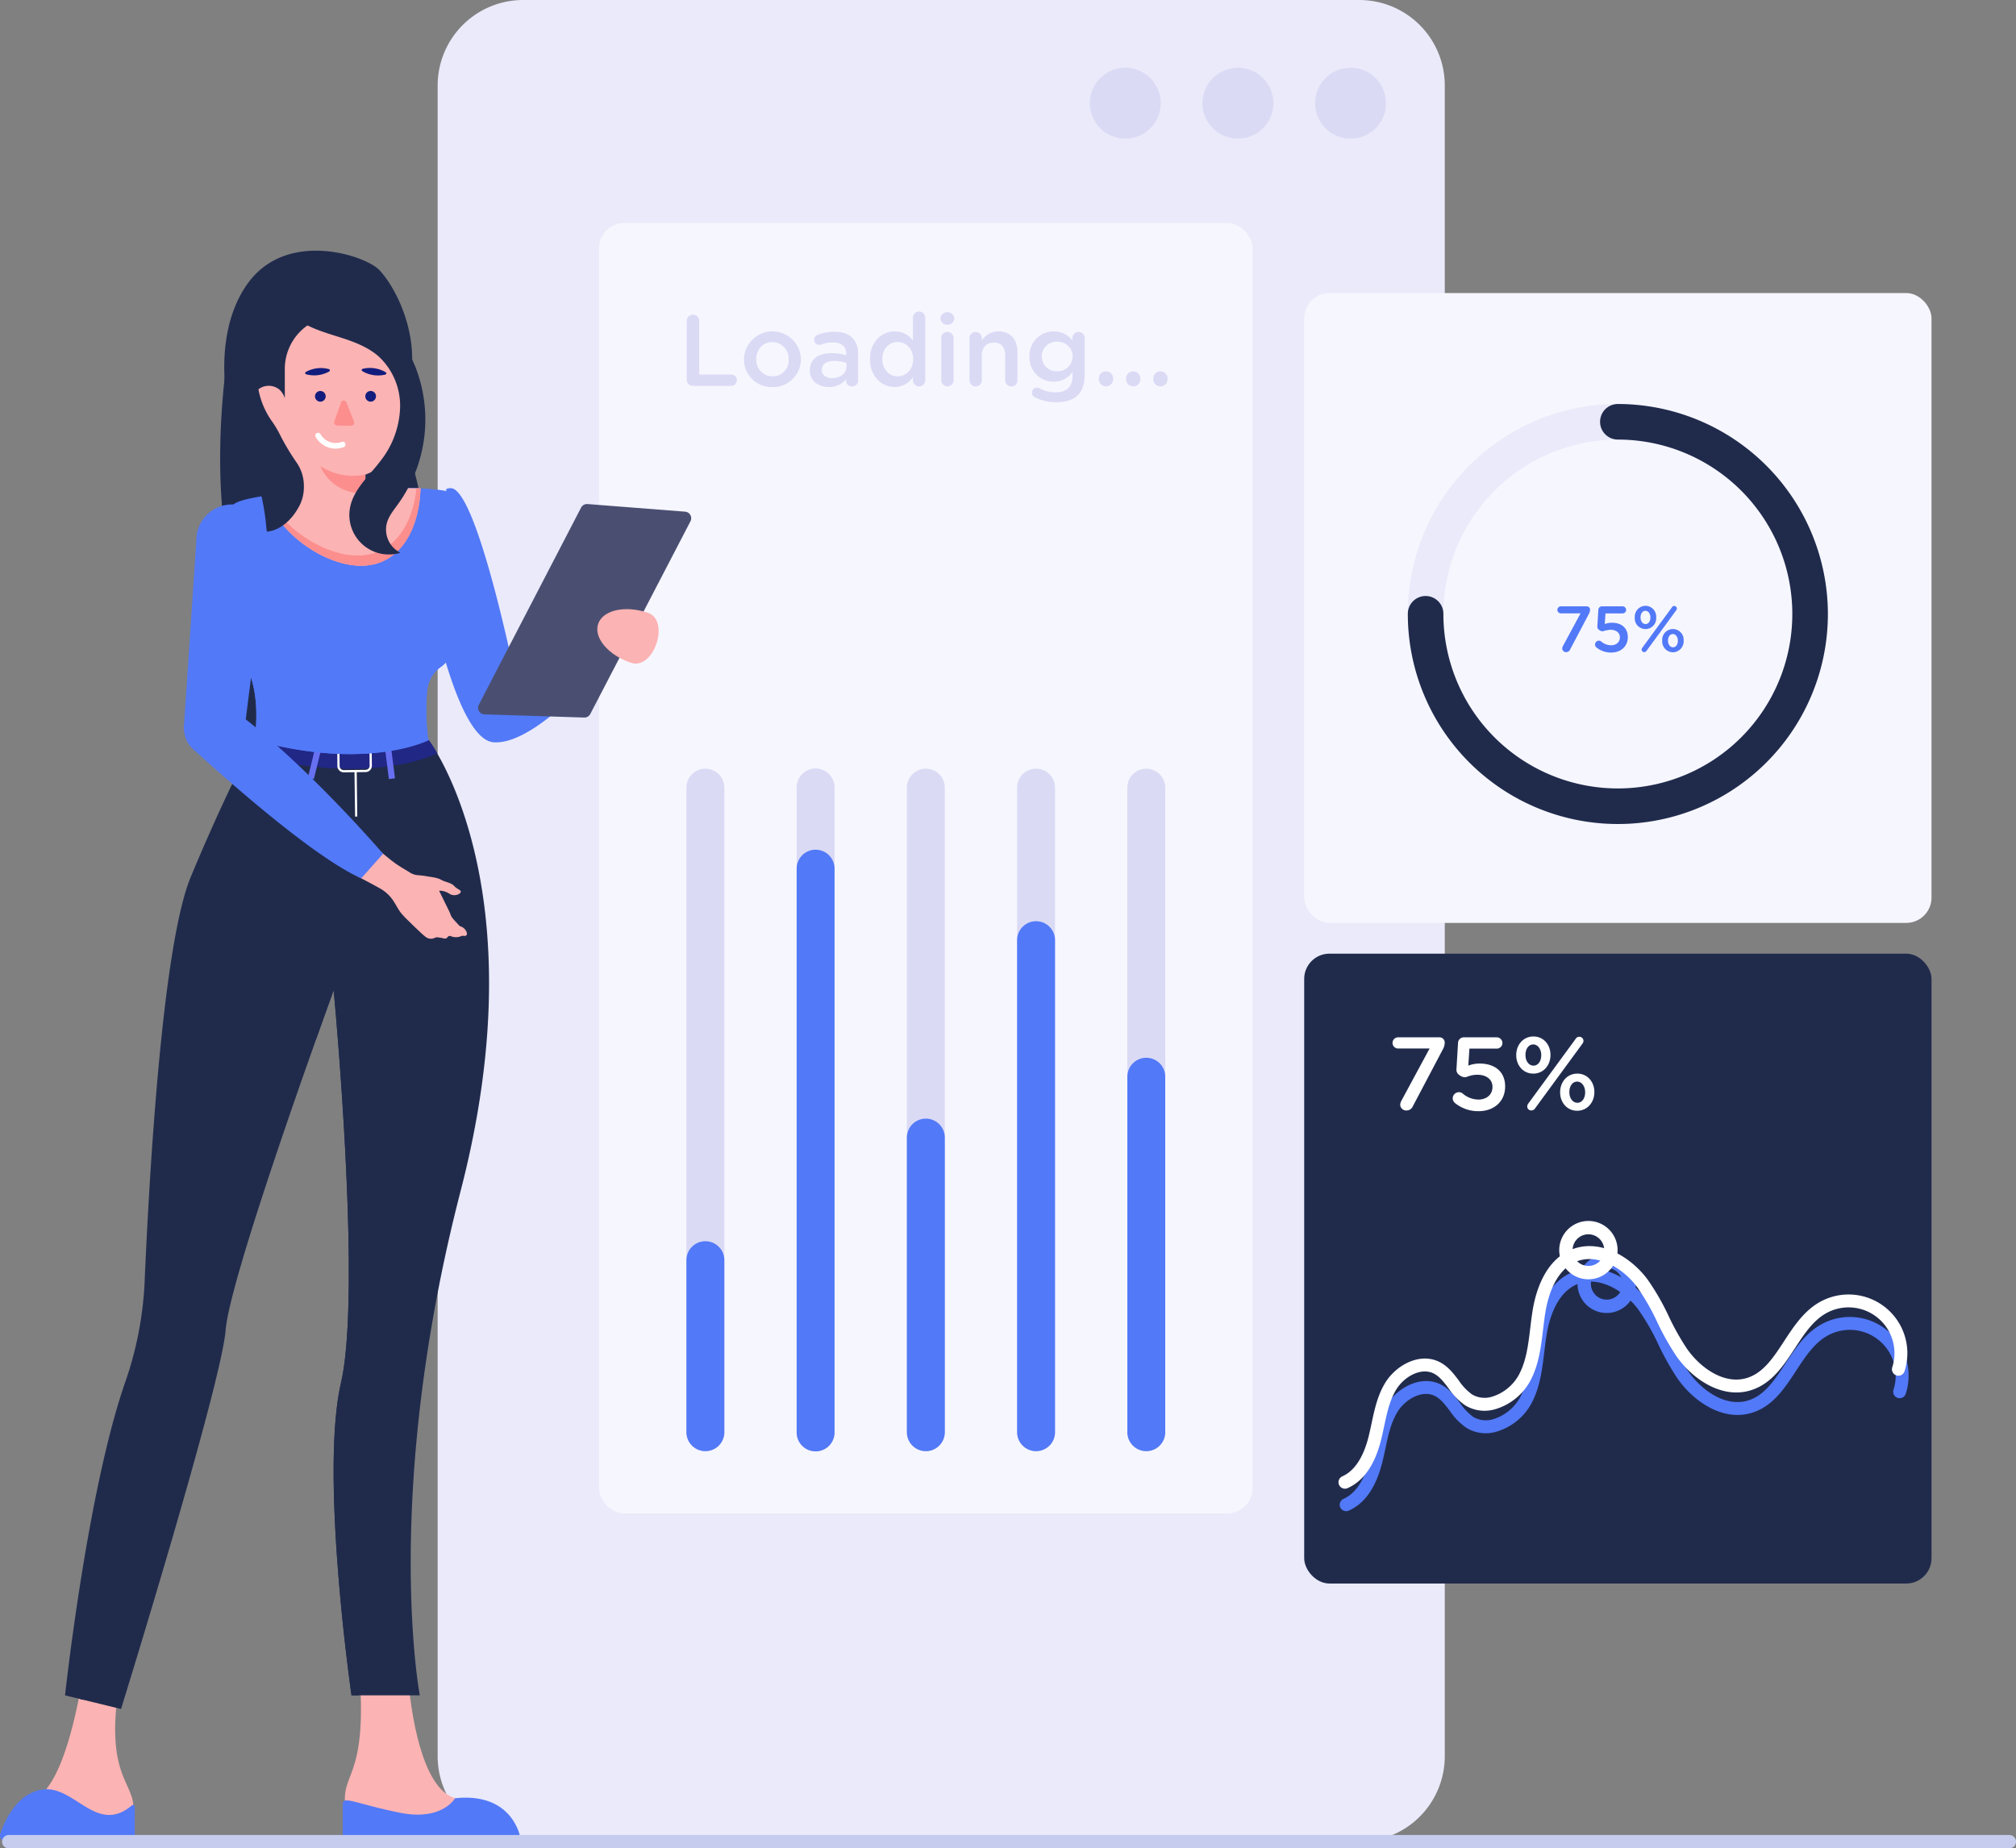<svg xmlns="http://www.w3.org/2000/svg" width="738.789" height="677.456" viewBox="0 0 738.789 677.456"><rect x="0" y="0" width="738.789" height="677.456" fill="#808080" stroke="none"/><g id="Group_139" data-name="Group 139" transform="translate(-1146.637 -219.002)"><path id="Rectangle_33" data-name="Rectangle 33" d="M31.329,0h306.41a31.329,31.329,0,0,1,31.329,31.329V643.677a31.328,31.328,0,0,1-31.328,31.328H31.329A31.329,31.329,0,0,1,0,643.677V31.329A31.329,31.329,0,0,1,31.329,0Z" transform="translate(1307.026 219.002)" fill="#eaeafa"></path><circle id="Ellipse_72" data-name="Ellipse 72" cx="12.995" cy="12.995" r="12.995" transform="translate(1623.182 256.82) rotate(-45)" fill="#dadaf5"></circle><circle id="Ellipse_73" data-name="Ellipse 73" cx="12.995" cy="12.995" r="12.995" transform="translate(1581.91 256.82) rotate(-45)" fill="#dadaf5"></circle><circle id="Ellipse_74" data-name="Ellipse 74" cx="12.995" cy="12.995" r="12.995" transform="translate(1540.638 256.82) rotate(-45)" fill="#dadaf5"></circle><rect id="Rectangle_34" data-name="Rectangle 34" width="239.512" height="472.985" rx="9.266" transform="translate(1366.164 300.724)" fill="#f6f6fe"></rect><rect id="Rectangle_35" data-name="Rectangle 35" width="229.892" height="230.858" rx="9.266" transform="translate(1624.574 326.404)" fill="#f6f6fe"></rect><rect id="Rectangle_36" data-name="Rectangle 36" width="229.892" height="230.858" rx="9.266" transform="translate(1624.574 568.531)" fill="#202b4c"></rect><path id="Path_429" data-name="Path 429" d="M1735.434,700.233a10.692,10.692,0,1,1,10.691-10.693A10.7,10.7,0,0,1,1735.434,700.233Zm0-16.5a5.8,5.8,0,1,0,5.8,5.8A5.81,5.81,0,0,0,1735.434,683.736Z" fill="#5279f7"></path><path id="Path_430" data-name="Path 430" d="M1639.961,772.873a2.363,2.363,0,0,1-.957-4.524c5.536-2.449,8.266-9.182,9.583-14.4.409-1.624.76-3.275,1.111-4.926,1.066-5.019,2.167-10.212,4.933-14.819,3.943-6.569,12.7-11.418,19.955-7.784,3.134,1.564,5.141,4.217,7.083,6.781a20.108,20.108,0,0,0,4.846,5.11,9.08,9.08,0,0,0,7.3.861,16.865,16.865,0,0,0,9.987-8.223c2.646-5.072,3.338-10.858,4.072-16.983.262-2.173.531-4.423.9-6.625,1.077-6.519,4.343-18.052,14.117-22.067,10.438-4.291,21.788,2.613,27.914,10.845a88.65,88.65,0,0,1,7.827,13.589,94.367,94.367,0,0,0,6.609,11.8c5,7.181,13.749,13.3,21.985,10.8,6.039-1.836,9.729-7.477,13.637-13.449,3.424-5.237,6.967-10.65,12.405-13.986a21.536,21.536,0,0,1,31.765,24.947,2.362,2.362,0,1,1-4.5-1.446,16.812,16.812,0,0,0-24.8-19.473c-4.535,2.781-7.638,7.524-10.923,12.544-4.2,6.417-8.536,13.05-16.214,15.385-10.523,3.2-21.258-4.035-27.238-12.619a97.811,97.811,0,0,1-6.961-12.39A83.7,83.7,0,0,0,1747,698.941c-5.232-7.028-14.578-12.481-22.327-9.295-7.655,3.143-10.334,12.918-11.251,18.464-.346,2.1-.609,4.3-.863,6.419-.753,6.277-1.531,12.768-4.576,18.6a21.5,21.5,0,0,1-12.94,10.6,13.589,13.589,0,0,1-11.046-1.42,23.879,23.879,0,0,1-6.1-6.26c-1.688-2.229-3.281-4.335-5.426-5.406-4.69-2.349-10.921,1.2-13.792,5.989-2.358,3.931-3.332,8.515-4.362,13.369-.363,1.709-.728,3.42-1.153,5.1-2.287,9.071-6.41,14.981-12.253,17.566A2.359,2.359,0,0,1,1639.961,772.873Z" fill="#5279f7"></path><path id="Path_431" data-name="Path 431" d="M1816.488,444.046a76.967,76.967,0,1,1-76.966-76.968A77.053,77.053,0,0,1,1816.488,444.046Zm-140.9,0a63.934,63.934,0,1,0,63.935-63.935A64.007,64.007,0,0,0,1675.587,444.046Z" fill="#eaeafa"></path><path id="Path_432" data-name="Path 432" d="M1816.488,444.046a76.967,76.967,0,0,1-153.934,0,6.517,6.517,0,1,1,13.033,0,63.934,63.934,0,1,0,63.935-63.935,6.516,6.516,0,1,1,0-13.033A77.054,77.054,0,0,1,1816.488,444.046Z" fill="#202b4c"></path><g id="Group_130" data-name="Group 130"><g id="Group_129" data-name="Group 129"><path id="Path_433" data-name="Path 433" d="M1719.384,455.8l6.472-11.992h-7.21a1.285,1.285,0,1,1,0-2.57H1728a1.219,1.219,0,0,1,1.333,1.309,3.228,3.228,0,0,1-.4,1.4l-6.9,13.087a1.549,1.549,0,0,1-1.4.975,1.368,1.368,0,0,1-1.5-1.309A2.253,2.253,0,0,1,1719.384,455.8Z" fill="#5279f7"></path><path id="Path_434" data-name="Path 434" d="M1731.754,456.368a1.442,1.442,0,0,1-.595-1.143,1.422,1.422,0,0,1,1.4-1.4,1.286,1.286,0,0,1,.857.284,5.588,5.588,0,0,0,3.618,1.4c1.879,0,3.235-1.119,3.235-2.879v-.048c0-1.713-1.428-2.76-3.449-2.76a11.352,11.352,0,0,0-2.856.57,2.292,2.292,0,0,1-1.381-.57,1.388,1.388,0,0,1-.57-1.285l.356-5.995a1.341,1.341,0,0,1,1.333-1.309h7.542a1.32,1.32,0,0,1,1.309,1.309,1.3,1.3,0,0,1-1.309,1.284h-6.257l-.262,3.9a7.071,7.071,0,0,1,2.641-.477c3.26,0,5.8,1.713,5.8,5.235v.048c0,3.378-2.521,5.639-6.091,5.639A8.443,8.443,0,0,1,1731.754,456.368Z" fill="#5279f7"></path><path id="Path_435" data-name="Path 435" d="M1745.718,445.351V445.3a4.016,4.016,0,0,1,3.95-4.26,3.966,3.966,0,0,1,3.9,4.212v.048a3.938,3.938,0,1,1-7.853.048Zm5.734,0V445.3c0-1.332-.761-2.427-1.832-2.427-1.118,0-1.784,1.1-1.784,2.379v.048c0,1.357.762,2.428,1.832,2.428C1750.785,447.731,1751.452,446.636,1751.452,445.351Zm-3,11.112,10.922-14.92a.905.905,0,0,1,.808-.428.934.934,0,0,1,.953.928,1.08,1.08,0,0,1-.214.619L1750,457.58a.975.975,0,0,1-.833.429.914.914,0,0,1-.928-.927A1.086,1.086,0,0,1,1748.454,456.463Zm7.328-2.6v-.046a3.937,3.937,0,1,1,7.852-.048v.048a4.029,4.029,0,0,1-3.948,4.259A3.981,3.981,0,0,1,1755.782,453.868Zm5.735,0v-.046c0-1.333-.761-2.427-1.831-2.427-1.119,0-1.785,1.094-1.785,2.379v.048c0,1.355.761,2.427,1.831,2.427C1760.851,456.249,1761.517,455.155,1761.517,453.868Z" fill="#5279f7"></path></g></g><g id="Group_132" data-name="Group 132"><g id="Group_131" data-name="Group 131"><path id="Path_436" data-name="Path 436" d="M1660.183,622.465l10.344-19.166H1659a2.053,2.053,0,0,1,0-4.107h14.944a1.949,1.949,0,0,1,2.13,2.092,5.179,5.179,0,0,1-.647,2.243L1664.4,624.441a2.472,2.472,0,0,1-2.244,1.56,2.187,2.187,0,0,1-2.4-2.092A3.643,3.643,0,0,1,1660.183,622.465Z" fill="#fff"></path><path id="Path_437" data-name="Path 437" d="M1679.958,623.377a2.306,2.306,0,0,1-.951-1.825,2.272,2.272,0,0,1,2.244-2.243,2.053,2.053,0,0,1,1.369.455,8.93,8.93,0,0,0,5.78,2.243c3,0,5.171-1.786,5.171-4.6v-.077c0-2.737-2.282-4.41-5.513-4.41-2.587,0-3.841.912-4.564.912a3.664,3.664,0,0,1-2.205-.912,2.215,2.215,0,0,1-.912-2.053l.57-9.583a2.141,2.141,0,0,1,2.129-2.092h12.054a2.111,2.111,0,0,1,2.092,2.092,2.077,2.077,0,0,1-2.092,2.053h-10l-.417,6.237a11.3,11.3,0,0,1,4.22-.761c5.209,0,9.278,2.738,9.278,8.366v.076c0,5.4-4.03,9.013-9.735,9.013A13.489,13.489,0,0,1,1679.958,623.377Z" fill="#fff"></path><path id="Path_438" data-name="Path 438" d="M1702.28,605.771v-.077c0-3.726,2.548-6.806,6.313-6.806s6.235,3.08,6.235,6.731v.075c0,3.69-2.508,6.807-6.312,6.807C1704.79,612.5,1702.28,609.422,1702.28,605.771Zm9.164,0v-.077c0-2.128-1.216-3.878-2.928-3.878-1.788,0-2.852,1.75-2.852,3.8v.075c0,2.168,1.218,3.88,2.929,3.88C1710.38,609.574,1711.444,607.824,1711.444,605.771Zm-4.791,17.758,17.455-23.842A1.447,1.447,0,0,1,1725.4,599a1.5,1.5,0,0,1,1.522,1.483,1.727,1.727,0,0,1-.344.989l-17.453,23.843a1.564,1.564,0,0,1-1.331.684,1.461,1.461,0,0,1-1.483-1.483A1.723,1.723,0,0,1,1706.653,623.529Zm11.712-4.145v-.075c0-3.727,2.548-6.808,6.313-6.808,3.727,0,6.235,3.081,6.235,6.731v.077c0,3.688-2.547,6.8-6.312,6.8C1720.875,626.114,1718.365,623.035,1718.365,619.384Zm9.164,0v-.075c0-2.13-1.216-3.88-2.928-3.88-1.786,0-2.852,1.75-2.852,3.8v.077c0,2.166,1.218,3.878,2.929,3.878C1726.465,623.187,1727.529,621.437,1727.529,619.384Z" fill="#fff"></path></g></g><path id="Path_439" data-name="Path 439" d="M1639.511,764.631a2.363,2.363,0,0,1-.957-4.525c5.535-2.449,8.266-9.181,9.583-14.4.409-1.624.759-3.275,1.11-4.926,1.066-5.02,2.168-10.212,4.934-14.819,3.943-6.569,12.7-11.418,19.954-7.785,3.134,1.565,5.142,4.217,7.083,6.782a20.173,20.173,0,0,0,4.846,5.11,9.08,9.08,0,0,0,7.3.86,16.863,16.863,0,0,0,9.987-8.222c2.646-5.073,3.339-10.858,4.072-16.983.262-2.174.531-4.423.9-6.626,1.077-6.518,4.343-18.051,14.116-22.066,10.438-4.291,21.789,2.613,27.914,10.845a88.61,88.61,0,0,1,7.828,13.589,94.1,94.1,0,0,0,6.609,11.8c5,7.182,13.748,13.306,21.985,10.8,6.038-1.835,9.729-7.476,13.636-13.448,3.425-5.237,6.968-10.651,12.406-13.986a21.537,21.537,0,0,1,31.765,24.947,2.363,2.363,0,0,1-4.5-1.446,16.812,16.812,0,0,0-24.795-19.473c-4.536,2.781-7.639,7.524-10.923,12.544-4.2,6.416-8.537,13.05-16.215,15.385-10.522,3.2-21.257-4.035-27.237-12.619a97.732,97.732,0,0,1-6.961-12.39,83.845,83.845,0,0,0-7.389-12.878c-5.232-7.028-14.578-12.481-22.327-9.295-7.655,3.143-10.335,12.918-11.252,18.464-.346,2.1-.609,4.3-.863,6.419-.752,6.277-1.53,12.767-4.575,18.6a21.5,21.5,0,0,1-12.941,10.6,13.585,13.585,0,0,1-11.046-1.419,23.871,23.871,0,0,1-6.1-6.26c-1.688-2.229-3.282-4.335-5.426-5.406-4.691-2.349-10.921,1.2-13.792,5.989-2.358,3.93-3.332,8.515-4.363,13.369-.363,1.709-.728,3.419-1.152,5.1-2.288,9.07-6.411,14.981-12.253,17.565A2.365,2.365,0,0,1,1639.511,764.631Z" fill="#fff"></path><path id="Path_440" data-name="Path 440" d="M1559.768,507.693V743.926a6.944,6.944,0,0,0,13.888,0V507.693a6.944,6.944,0,1,0-13.888,0Z" fill="#dadaf5"></path><path id="Path_441" data-name="Path 441" d="M1559.768,613.635V743.926a6.944,6.944,0,0,0,13.888,0V613.635a6.944,6.944,0,1,0-13.888,0Z" fill="#5279f7"></path><path id="Path_442" data-name="Path 442" d="M1519.368,507.693V743.926a6.948,6.948,0,0,0,13.9,0V507.693a6.948,6.948,0,0,0-13.9,0Z" fill="#dadaf5"></path><path id="Path_443" data-name="Path 443" d="M1519.368,563.592V743.926a6.948,6.948,0,0,0,13.9,0V563.592a6.948,6.948,0,1,0-13.9,0Z" fill="#5279f7"></path><path id="Path_444" data-name="Path 444" d="M1478.976,507.693V743.926a6.949,6.949,0,0,0,13.9,0V507.693a6.949,6.949,0,0,0-13.9,0Z" fill="#dadaf5"></path><path id="Path_445" data-name="Path 445" d="M1478.976,635.949V743.926a6.949,6.949,0,0,0,13.9,0V635.949a6.949,6.949,0,1,0-13.9,0Z" fill="#5279f7"></path><path id="Path_446" data-name="Path 446" d="M1438.585,507.693V743.926a6.944,6.944,0,1,0,13.887,0V507.693a6.944,6.944,0,1,0-13.887,0Z" fill="#dadaf5"></path><path id="Path_447" data-name="Path 447" d="M1438.585,537.457V743.926a6.944,6.944,0,1,0,13.887,0V537.457a6.944,6.944,0,1,0-13.887,0Z" fill="#5279f7"></path><path id="Path_448" data-name="Path 448" d="M1398.184,507.693V743.926a6.949,6.949,0,0,0,13.9,0V507.693a6.949,6.949,0,0,0-13.9,0Z" fill="#dadaf5"></path><path id="Path_449" data-name="Path 449" d="M1398.184,680.88v63.046a6.949,6.949,0,0,0,13.9,0V680.88a6.949,6.949,0,0,0-13.9,0Z" fill="#5279f7"></path><path id="Path_450" data-name="Path 450" d="M1728.733,687.887a10.692,10.692,0,1,1,10.691-10.692A10.7,10.7,0,0,1,1728.733,687.887Zm0-16.5a5.8,5.8,0,1,0,5.8,5.8A5.81,5.81,0,0,0,1728.733,671.391Z" fill="#fff"></path><path id="Path_451" data-name="Path 451" d="M1278.46,833.143h17.6c1.787,20.268,6.931,43.882,18.931,45.218,4.4,4.318-38.865,20.3-41.629,3.812C1271.025,868.256,1281.163,872.177,1278.46,833.143Z" fill="#fcb3b3"></path><path id="Path_452" data-name="Path 452" d="M1272.241,879.861V891.61a2.394,2.394,0,0,0,2.394,2.394h59.988a2.383,2.383,0,0,0,2.3-3.1c-1.68-5.1-7.04-14.548-23.527-12.813,0,0-4.714,8.447-20.232,5.3S1272.732,877.308,1272.241,879.861Z" fill="#5279f7"></path><path id="Path_453" data-name="Path 453" d="M1190.434,835.352l-13.7-.187c-3.63,20.02-9.728,44.437-21.8,44.671-4.779,3.9,35.747,21.992,40.005,5.83C1198.538,872.02,1184.176,873.975,1190.434,835.352Z" fill="#fcb3b3"></path><path id="Path_454" data-name="Path 454" d="M1148.844,893.942h44.977a2.2,2.2,0,0,0,2.2-2.2V881.2a.651.651,0,0,0-1.095-.458c-12.983,10.969-21.05-7.749-32.987-5.82-9.011,1.463-13.464,11.13-15.178,16.093A2.2,2.2,0,0,0,1148.844,893.942Z" fill="#5279f7"></path><g id="Group_133" data-name="Group 133"><path id="Path_455" data-name="Path 455" d="M1219.587,700.476a8.926,8.926,0,1,1,8.926-8.926A8.937,8.937,0,0,1,1219.587,700.476Zm0-16.216a7.29,7.29,0,1,0,7.29,7.29A7.3,7.3,0,0,0,1219.587,684.26Z" fill="#fff"></path></g><g id="Group_134" data-name="Group 134"><path id="Path_456" data-name="Path 456" d="M1291.763,700.476a8.926,8.926,0,1,1,8.926-8.926A8.937,8.937,0,0,1,1291.763,700.476Zm0-16.216a7.29,7.29,0,1,0,7.29,7.29A7.3,7.3,0,0,0,1291.763,684.26Z" fill="#fff"></path></g><path id="Path_457" data-name="Path 457" d="M1228.8,451.932c4.7-12.733,1.448-27.878-.228-41.938-2.042-17.2-1.4-36.38.509-53.582l59.413,1.889c2.077,7.361,4.452,14.626,6.675,21.833,5.957,19.3,10.987,40.87,6.3,60.8a60.353,60.353,0,0,1-20.006,32.616c-9.094,7.53-19.574,11.51-30.091,13.8-6.211,1.361-12.791,2.119-18.621-1.085-5.844-3.222-10.581-11.561-9.374-19.936C1224.149,461.012,1227.02,456.791,1228.8,451.932Z" fill="#202b4c"></path><path id="Path_458" data-name="Path 458" d="M1307.971,454.221a151.771,151.771,0,0,0,5.87,18.855c3.448,8.806,8.144,17.537,13.647,17.977,18.563,1.394,50.519-40.745,50.519-40.745l-9.171-13.206-33.713,28.636s-13.885-68.035-23.35-67.817a4.141,4.141,0,0,0-1.32.219c-.808.222.307,1.275-.281,1.935-2.494,2.421-3.815,7.7-4.329,14.015C1304.376,430.523,1307.971,454.221,1307.971,454.221Z" fill="#5279f7"></path><path id="Path_459" data-name="Path 459" d="M1308.661,412.376c1.08-3.641,2.218-7.281,3.355-10.863.058-.187.115-.365.173-.547h1.725a27.193,27.193,0,0,1,4.3,10.613,82.472,82.472,0,0,1,.91,13.534,132.87,132.87,0,0,1-.682,19.622,54.993,54.993,0,0,1-1.934,9.1,34.779,34.779,0,0,1-1.649,4.266,117.6,117.6,0,0,1-4.55-14.615S1307.524,425.113,1308.661,412.376Z" fill="#5279f7"></path><path id="Path_460" data-name="Path 460" d="M1299.273,373.038c-1.214,13.518-8.34,25.789-16.454,36.669-2.024,2.713-4.192,5.437-7.116,7.143s-6.792,2.2-9.641.368c-2.058-1.321-3.27-3.593-4.394-5.765l-18.457-35.687c-2.868-5.544-5.8-11.294-6.184-17.524-.4-6.349,1.884-12.536,4.335-18.406,1.753-4.2,3.743-8.52,7.319-11.328,3.472-2.725,7.994-3.664,12.367-4.263a50.5,50.5,0,0,1,15.035-.2,26.237,26.237,0,0,1,9.889,3.656c3.23,2.07,3.883,4.435,5.289,7.9,3.1,7.633,5.971,15.447,7.357,23.6A53.981,53.981,0,0,1,1299.273,373.038Z" fill="#202b4c"></path><path id="Path_461" data-name="Path 461" d="M1170.472,840.377l20.521,5s36.683-118.388,38.337-138.927c1.241-15.18,22.175-75.691,33.1-106.4,3.86-10.924,6.479-18.091,6.479-18.091s10.458,110.048,2.67,143.94,3.877,114.476,3.877,114.476h25.018s-13.87-73.366,15.007-185.051c22.71-87.8,2.482-139.546-7.219-157.672-.5-.913-.965-1.74-1.4-2.5a47.859,47.859,0,0,0-3.1-4.876h-63.855s-.947,1.672-2.688,5.014c-.43.828-.895,1.775-1.43,2.809-4.031,7.977-10.82,22.055-19.211,42.231-10.511,25.19-15.283,109.7-16.989,149.505a129.225,129.225,0,0,1-7.116,35.89C1178.536,765.944,1170.472,840.377,1170.472,840.377Z" fill="#202b4c"></path><path id="Path_462" data-name="Path 462" d="M1237.221,495.293l.4.1a142.976,142.976,0,0,0,37.475,5.41c17.92,0,28.585-4.187,31.772-5.652a47.859,47.859,0,0,0-3.1-4.876h-63.855S1238.962,491.951,1237.221,495.293Z" fill="#212785"></path><rect id="Rectangle_37" data-name="Rectangle 37" width="2.249" height="13.086" transform="matrix(-0.992, 0.126, -0.126, -0.992, 1291.382, 504.262)" fill="#6870f2"></rect><rect id="Rectangle_38" data-name="Rectangle 38" width="2.249" height="13.086" transform="translate(1261.65 504.535) rotate(-166.163)" fill="#6870f2"></rect><path id="Path_463" data-name="Path 463" d="M1270.242,495.605l.028,4.161a2.356,2.356,0,0,0,2.357,2.305l3.92-.042.221,16.268.8-.025-.2-16.25,3.247-.045a2.317,2.317,0,0,0,2.3-2.339l-.045-4.162a2.339,2.339,0,0,0-2.341-2.3l-7.994.091A2.3,2.3,0,0,0,1270.242,495.605Zm.811-.006a1.5,1.5,0,0,1,1.482-1.523l7.995-.092a1.517,1.517,0,0,1,1.522,1.5l.046,4.161a1.52,1.52,0,0,1-1.5,1.523l-7.977.092a1.508,1.508,0,0,1-1.522-1.5Z" fill="#fff"></path><path id="Path_464" data-name="Path 464" d="M1177.571,842.025c1.022-8.2,10.33-81.087,22.449-116.061a130.163,130.163,0,0,0,7.147-36.088c1.561-36.416,6.331-123.852,16.95-149.269,13.7-32.952,23.181-49.8,23.276-49.971l-1.233-.7c-.1.167-9.625,17.083-23.354,50.125-10.707,25.625-15.495,113.261-17.061,149.751a128.545,128.545,0,0,1-7.069,35.688c-12.163,35.11-21.493,108.138-22.515,116.35Z" fill="#202b4c"></path><path id="Path_465" data-name="Path 465" d="M1229.08,426.365v.625a111.585,111.585,0,0,0,2.047,23.2c.171.852.4,1.7.626,2.443.114.514.284.969.4,1.481.284.8.512,1.535.8,2.218a12.259,12.259,0,0,0,.91,1.933,9.749,9.749,0,0,0,1.194,1.991c8.19,10.977,4.834,30.026,4.834,30.026,41.971,11.488,62.5,0,62.5,0-.512-1.08.17-10.463.739-17.516a12.076,12.076,0,0,1,4.948-9.269c5.4-3.527,7.222-13.935,7.791-21.213.4-4.379.341-7.678.341-7.678s4.208-30.14-3.071-34.688c-1.592-.97-6.2-1.594-12.4-1.936-15.412-.739-40.89.4-56.132,2.616-6.938.969-11.715,2.218-12.625,3.585C1230.388,406.689,1229.194,415.9,1229.08,426.365Z" fill="#5279f7"></path><path id="Path_466" data-name="Path 466" d="M1229.08,426.365v.625a111.585,111.585,0,0,0,2.047,23.2c.171.852.4,1.7.626,2.443.114.514.284.969.4,1.481.284.8.512,1.535.8,2.218a12.259,12.259,0,0,0,.91,1.933,9.749,9.749,0,0,0,1.194,1.991c8.19,10.977,4.834,30.026,4.834,30.026,41.971,11.488,63.881,0,63.881,0-.512-1.081-1.21-10.461-.641-17.514a12.076,12.076,0,0,1,4.948-9.269c5.4-3.527,7.222-13.935,7.791-21.213-2.275,3.7-4.322,7.336-8.189,10.122a27.147,27.147,0,0,1-20.189,4.665c-2.9-.456-5.744-1.422-8.645-1.308-4.947.169-9.27,3.3-14.16,3.868-6.142.739-12.171-2.674-16.208-7.281-4.038-4.662-6.483-10.463-8.986-16.094-1.763-4.038-4.379-8.645-8.587-9.214A7.094,7.094,0,0,0,1229.08,426.365Z" fill="#5279f7"></path><path id="Path_467" data-name="Path 467" d="M1258.306,399.11c0-.129-.007-.264-.01-.394,16.41-.376,37.091-1.005,42.441-.73-.388,12.911-6.651,28.381-21.721,28.381-14.387,0-31.737-13.37-34.408-25.758C1248.588,400.023,1253.275,399.524,1258.306,399.11Z" fill="#fcb3b3"></path><path id="Path_468" data-name="Path 468" d="M1244.66,400.781c2.774,12.337,20.038,25.586,34.356,25.586,15.352,0,21.555-15.3,21.727-28.377-.482-.017-.981-.035-1.481-.069-1.189,12.1-7.6,24.691-21.521,24.691C1264.871,422.612,1249.622,411.912,1244.66,400.781Z" fill="#fc8e8e"></path><path id="Path_469" data-name="Path 469" d="M1271.582,725.9c-7.791,33.894,3.867,114.479,3.867,114.479h2.616a1596.724,1596.724,0,0,0,6.54-297.658c-14.275,15.184-19.279,36.283-22.179,57.326,3.867-10.921,6.483-18.086,6.483-18.086S1279.373,692.005,1271.582,725.9Z" fill="#202b4c"></path><path id="Path_470" data-name="Path 470" d="M1240.439,370.742a15.355,15.355,0,0,0,3.183,3.591,33.072,33.072,0,0,1,3.375,2.542,11.567,11.567,0,0,1,4.1,8.863v15.655c0,7.842,5.91,14.7,13.735,15.214a14.72,14.72,0,0,0,15.714-14.681v-9a.159.159,0,0,1,.082-.02,19.448,19.448,0,0,0,13.021-18.367V354.211a19.47,19.47,0,0,0-19.47-19.47H1270.5a19.49,19.49,0,0,0-19.491,19.49v10.735a6.912,6.912,0,0,0-2.163-3.326,6.227,6.227,0,0,0-8.245.714A6.693,6.693,0,0,0,1240.439,370.742Z" fill="#fcb3b3"></path><path id="Path_471" data-name="Path 471" d="M1264.031,389.824a16.155,16.155,0,0,0,12.164,9.694,16.439,16.439,0,0,0,4.346.163v-6.756a22.211,22.211,0,0,1-2.653.389A21.729,21.729,0,0,1,1264.031,389.824Z" fill="#fc8e8e"></path><path id="Path_472" data-name="Path 472" d="M1236.352,385.395c7.15,10.527,7.994,28.464,7.994,28.464s7,0,12-9.445a14.9,14.9,0,0,0,1.652-7.108l0-.3a14.977,14.977,0,0,0-2.723-8.558,84.613,84.613,0,0,1-6.2-10.449,37.875,37.875,0,0,0-3.066-4.994,29.755,29.755,0,0,1-4.364-23.711c-.568-2.62-.517-4.307.483-4.307a1.814,1.814,0,0,0,1.137-.6,26.216,26.216,0,0,1,3.153-5.427,116.12,116.12,0,0,0,4.325-13.44l8.288,4.893c2.429-.689,27.86,5.411,31.548,13.957a25.174,25.174,0,0,1,4.859,7.546l2.171,1.292c.93-15.782-6.858-29.859-11.941-35.218-5.065-5.341-33.685-14.938-48.072,4.67C1223.2,342.234,1229.253,374.833,1236.352,385.395Z" fill="#202b4c"></path><path id="Path_473" data-name="Path 473" d="M1251.167,331.706a40.144,40.144,0,0,0,3.731,3.808c4.435,3.424,9.917,5.1,15.261,6.78s10.8,3.529,15.077,7.2a24.655,24.655,0,0,1,8.028,18.749,33.257,33.257,0,0,1-7.035,19.491c-4.19,5.617-10.076,10.532-11.33,17.407a14.483,14.483,0,0,0,18.48,16.456,9.511,9.511,0,0,1-5.033-10.65c.68-2.767,2.63-5.049,4.3-7.385a52.972,52.972,0,0,0,6.132-50.3c-2.307-5.613-5.706-10.959-10.634-14.529-6.153-4.506-14-5.81-21.418-7.519a47.927,47.927,0,0,1-13.434-4.942,7.029,7.029,0,0,1-.823-.509c-.285-.158-.537-.351-.788-.511-.143-.1-.288-.226-.432-.323a11.419,11.419,0,0,1-3.3-4.141S1247.725,328.125,1251.167,331.706Z" fill="#202b4c"></path><path id="Path_474" data-name="Path 474" d="M1269.586,383.45a9.086,9.086,0,0,0,2.975-.552,1.029,1.029,0,0,0-.689-1.94,6.385,6.385,0,0,1-7.794-2.861,1.029,1.029,0,0,0-1.8.993A8.549,8.549,0,0,0,1269.586,383.45Z" fill="#fff"></path><path id="Path_475" data-name="Path 475" d="M1267.195,355.2a11.281,11.281,0,0,1-8.276,1.01c-.565-.159-.618-.636-.106-.936a11.34,11.34,0,0,1,8.258-1.009C1267.636,354.419,1267.706,354.895,1267.195,355.2Z" fill="#121c7c"></path><path id="Path_476" data-name="Path 476" d="M1287.756,356.313a11.274,11.274,0,0,1-8.246-1.227c-.5-.3-.427-.777.146-.93a11.344,11.344,0,0,1,8.229,1.223C1288.388,355.682,1288.329,356.16,1287.756,356.313Z" fill="#121c7c"></path><path id="Path_477" data-name="Path 477" d="M1284.417,364.1a1.956,1.956,0,1,1-2.1-1.795A1.955,1.955,0,0,1,1284.417,364.1Z" fill="#121c7c"></path><path id="Path_478" data-name="Path 478" d="M1265.983,364.11a1.956,1.956,0,1,1-2.1-1.795A1.956,1.956,0,0,1,1265.983,364.11Z" fill="#121c7c"></path><path id="Path_479" data-name="Path 479" d="M1270.207,374.967l5.075.085a1.139,1.139,0,0,0,1.139-1.371l-2.811-7.111a1.036,1.036,0,0,0-1.98-.025l-2.514,7.013A1.14,1.14,0,0,0,1270.207,374.967Z" fill="#fc8e8e"></path><path id="Path_480" data-name="Path 480" d="M1360.727,481.993l-36.542-1.165a2.424,2.424,0,0,1-2.075-3.54l37.477-72.244a2.424,2.424,0,0,1,2.34-1.3l35.774,2.79a2.424,2.424,0,0,1,1.963,3.535l-36.709,70.62A2.425,2.425,0,0,1,1360.727,481.993Z" fill="#4a4f72"></path><path id="Path_481" data-name="Path 481" d="M1365.838,447.671c-1.7,5.062,3.675,11.443,12.029,14.252s14.52-15.533,6.167-18.342S1367.541,442.608,1365.838,447.671Z" fill="#fcb3b3"></path><path id="Path_482" data-name="Path 482" d="M1307.548,545.462c.371.017.734.011,1.092.055a7.057,7.057,0,0,1,2.873,1.171,3.38,3.38,0,0,0,3.379-.079,1.214,1.214,0,0,0,.629-.817c.016-.229-.375-.53-.64-.727a7.988,7.988,0,0,1-1.538-1.053c-1.284-1.582-3.316-1.593-4.917-2.487-1.687-.942-3.592-1.019-5.426-1.363-1.079-.2-2.181-.294-3.277-.395a6.17,6.17,0,0,1-2.831-.942c-1.756-1.123-3.6-2.113-5.295-3.325-1.924-1.38-3.716-2.943-5.7-4.535l-11,7.693c.687.387,1.295.744,1.915,1.078,3.125,1.681,6.284,3.3,9.367,5.052a14.068,14.068,0,0,1,4.8,4.689c.858,1.322,1.559,2.755,2.505,4.007a31.816,31.816,0,0,0,2.923,3.095c.985.993,1.992,1.966,3.01,2.926s2.011,1.953,3.108,2.813a3.225,3.225,0,0,0,3.606.347c.455-.263,1.208-.05,1.819.007a10.171,10.171,0,0,1,1.347.282,1.2,1.2,0,0,0,1.334-.429,1,1,0,0,1,1.357-.348,4.906,4.906,0,0,0,3.855-.154,1.662,1.662,0,0,1,.758.008c.869.116,1.335-.394,1.089-1.241a3.548,3.548,0,0,0-2.145-2.209c-.176-.082-.4-.115-.523-.245-.939-1.014-1.907-2.007-2.763-3.089a8.852,8.852,0,0,1-.764-1.724c-.6-1.255-1.217-2.5-1.829-3.745Z" fill="#fcb3b3"></path><path id="Path_483" data-name="Path 483" d="M1218.718,415.138a12.088,12.088,0,0,0-.111,1.735l-4.471,66.938.023,0a10.606,10.606,0,0,0-.157,1.811,7.943,7.943,0,0,0,.041.928c.023,0,.023,0,.009.013a8.4,8.4,0,0,0,.181,1.334c.026.144.062.3.1.435a10.088,10.088,0,0,0,2.536,4.721,11.036,11.036,0,0,0,1.7,1.581c6.312,5.69,42,38.186,60.447,46.276l8.011-8.99c-3.813-4.4-27.448-31.279-50.328-49.26l8.164-64.7-.1,0a13.106,13.106,0,0,0-26.044-2.824Z" fill="#5279f7"></path><g id="Group_137" data-name="Group 137"><g id="Group_136" data-name="Group 136"><g id="Group_135" data-name="Group 135"><path id="Path_484" data-name="Path 484" d="M1882.971,896.458H1149.854a2.454,2.454,0,0,1,0-4.909h733.117a2.454,2.454,0,1,1,0,4.909Z" fill="#c5cced"></path></g></g></g><g id="Group_138" data-name="Group 138"><path id="Path_485" data-name="Path 485" d="M1398.309,336.571a2.279,2.279,0,0,1,4.557,0v19.712h11.745a2.075,2.075,0,1,1,0,4.15h-14.005a2.262,2.262,0,0,1-2.3-2.3Z" fill="#dadaf5"></path><path id="Path_486" data-name="Path 486" d="M1419.285,350.762v-.073a10.433,10.433,0,0,1,20.86-.075v.075a10.227,10.227,0,0,1-10.486,10.188A10.117,10.117,0,0,1,1419.285,350.762Zm16.377,0v-.073a6.047,6.047,0,0,0-6-6.3c-3.594,0-5.892,2.815-5.892,6.224v.075a6.03,6.03,0,0,0,5.967,6.261A5.87,5.87,0,0,0,1435.662,350.762Z" fill="#dadaf5"></path><path id="Path_487" data-name="Path 487" d="M1443.412,354.8v-.073c0-4.224,3.3-6.3,8.078-6.3a16.352,16.352,0,0,1,5.26.815v-.481c0-2.779-1.7-4.262-4.853-4.262a11.63,11.63,0,0,0-4.335.778,2.5,2.5,0,0,1-.7.112,1.865,1.865,0,0,1-1.889-1.852,1.957,1.957,0,0,1,1.222-1.78,16.79,16.79,0,0,1,6.3-1.147c2.926,0,5.112.778,6.483,2.186a8.111,8.111,0,0,1,2.113,6.038v9.634a2.137,2.137,0,0,1-2.186,2.15,2.026,2.026,0,0,1-2.186-1.891v-.74a7.951,7.951,0,0,1-6.373,2.853C1446.672,360.841,1443.412,358.728,1443.412,354.8Zm13.414-1.407V352.06a12.41,12.41,0,0,0-4.448-.778c-2.89,0-4.594,1.222-4.594,3.26v.075c0,1.888,1.667,2.964,3.816,2.964C1454.564,357.581,1456.826,355.876,1456.826,353.393Z" fill="#dadaf5"></path><path id="Path_488" data-name="Path 488" d="M1485.694,358.4a2.242,2.242,0,0,1-4.484,0v-1.224a7.828,7.828,0,0,1-6.67,3.669c-4.594,0-9.078-3.669-9.078-10.152v-.075c0-6.485,4.409-10.152,9.078-10.152a8.005,8.005,0,0,1,6.67,3.445v-8.485a2.242,2.242,0,0,1,4.484,0Zm-15.711-7.782v.075c0,3.779,2.593,6.261,5.633,6.261,3,0,5.668-2.519,5.668-6.261v-.075c0-3.779-2.667-6.261-5.668-6.261C1472.54,344.353,1469.983,346.724,1469.983,350.614Z" fill="#dadaf5"></path><path id="Path_489" data-name="Path 489" d="M1491.256,335.608a2.588,2.588,0,0,1,5.114,0v.222a2.582,2.582,0,0,1-5.114,0Zm.334,7.3a2.214,2.214,0,0,1,2.223-2.26,2.246,2.246,0,0,1,2.26,2.26V358.4a2.242,2.242,0,0,1-4.483,0Z" fill="#dadaf5"></path><path id="Path_490" data-name="Path 490" d="M1501.929,342.907a2.216,2.216,0,0,1,2.225-2.26,2.245,2.245,0,0,1,2.259,2.26v.964a7.088,7.088,0,0,1,6.114-3.409c4.408,0,6.965,2.964,6.965,7.485V358.4a2.183,2.183,0,0,1-2.223,2.223,2.216,2.216,0,0,1-2.261-2.223v-9.078c0-3.039-1.518-4.78-4.186-4.78-2.594,0-4.409,1.816-4.409,4.853V358.4a2.242,2.242,0,0,1-4.484,0Z" fill="#dadaf5"></path><path id="Path_491" data-name="Path 491" d="M1526.055,364.7a1.836,1.836,0,0,1-1.259-1.779,1.888,1.888,0,0,1,1.888-1.853,1.782,1.782,0,0,1,.816.185,11.966,11.966,0,0,0,6,1.557c4,0,6.187-2.076,6.187-6v-1.52a8.193,8.193,0,0,1-6.892,3.594,8.791,8.791,0,0,1-8.892-9.152v-.075a8.822,8.822,0,0,1,8.892-9.188,8.443,8.443,0,0,1,6.855,3.335v-.927a2.242,2.242,0,0,1,4.484.037v13.525c0,3.3-.853,5.743-2.483,7.373-1.778,1.778-4.52,2.63-8.041,2.63A16.918,16.918,0,0,1,1526.055,364.7Zm13.672-15.006v-.075a5.464,5.464,0,0,0-5.743-5.373,5.285,5.285,0,0,0-5.558,5.373v.075a5.328,5.328,0,0,0,5.558,5.372A5.464,5.464,0,0,0,1539.727,349.689Z" fill="#dadaf5"></path><path id="Path_492" data-name="Path 492" d="M1551.959,355.134a2.525,2.525,0,0,1,2.594,2.557v.371a2.613,2.613,0,0,1-5.224,0v-.371A2.535,2.535,0,0,1,1551.959,355.134Z" fill="#dadaf5"></path><path id="Path_493" data-name="Path 493" d="M1561.929,355.134a2.524,2.524,0,0,1,2.593,2.557v.371a2.612,2.612,0,0,1-5.223,0v-.371A2.535,2.535,0,0,1,1561.929,355.134Z" fill="#dadaf5"></path><path id="Path_494" data-name="Path 494" d="M1571.9,355.134a2.525,2.525,0,0,1,2.594,2.557v.371a2.613,2.613,0,0,1-5.224,0v-.371A2.535,2.535,0,0,1,1571.9,355.134Z" fill="#dadaf5"></path></g></g></svg>
